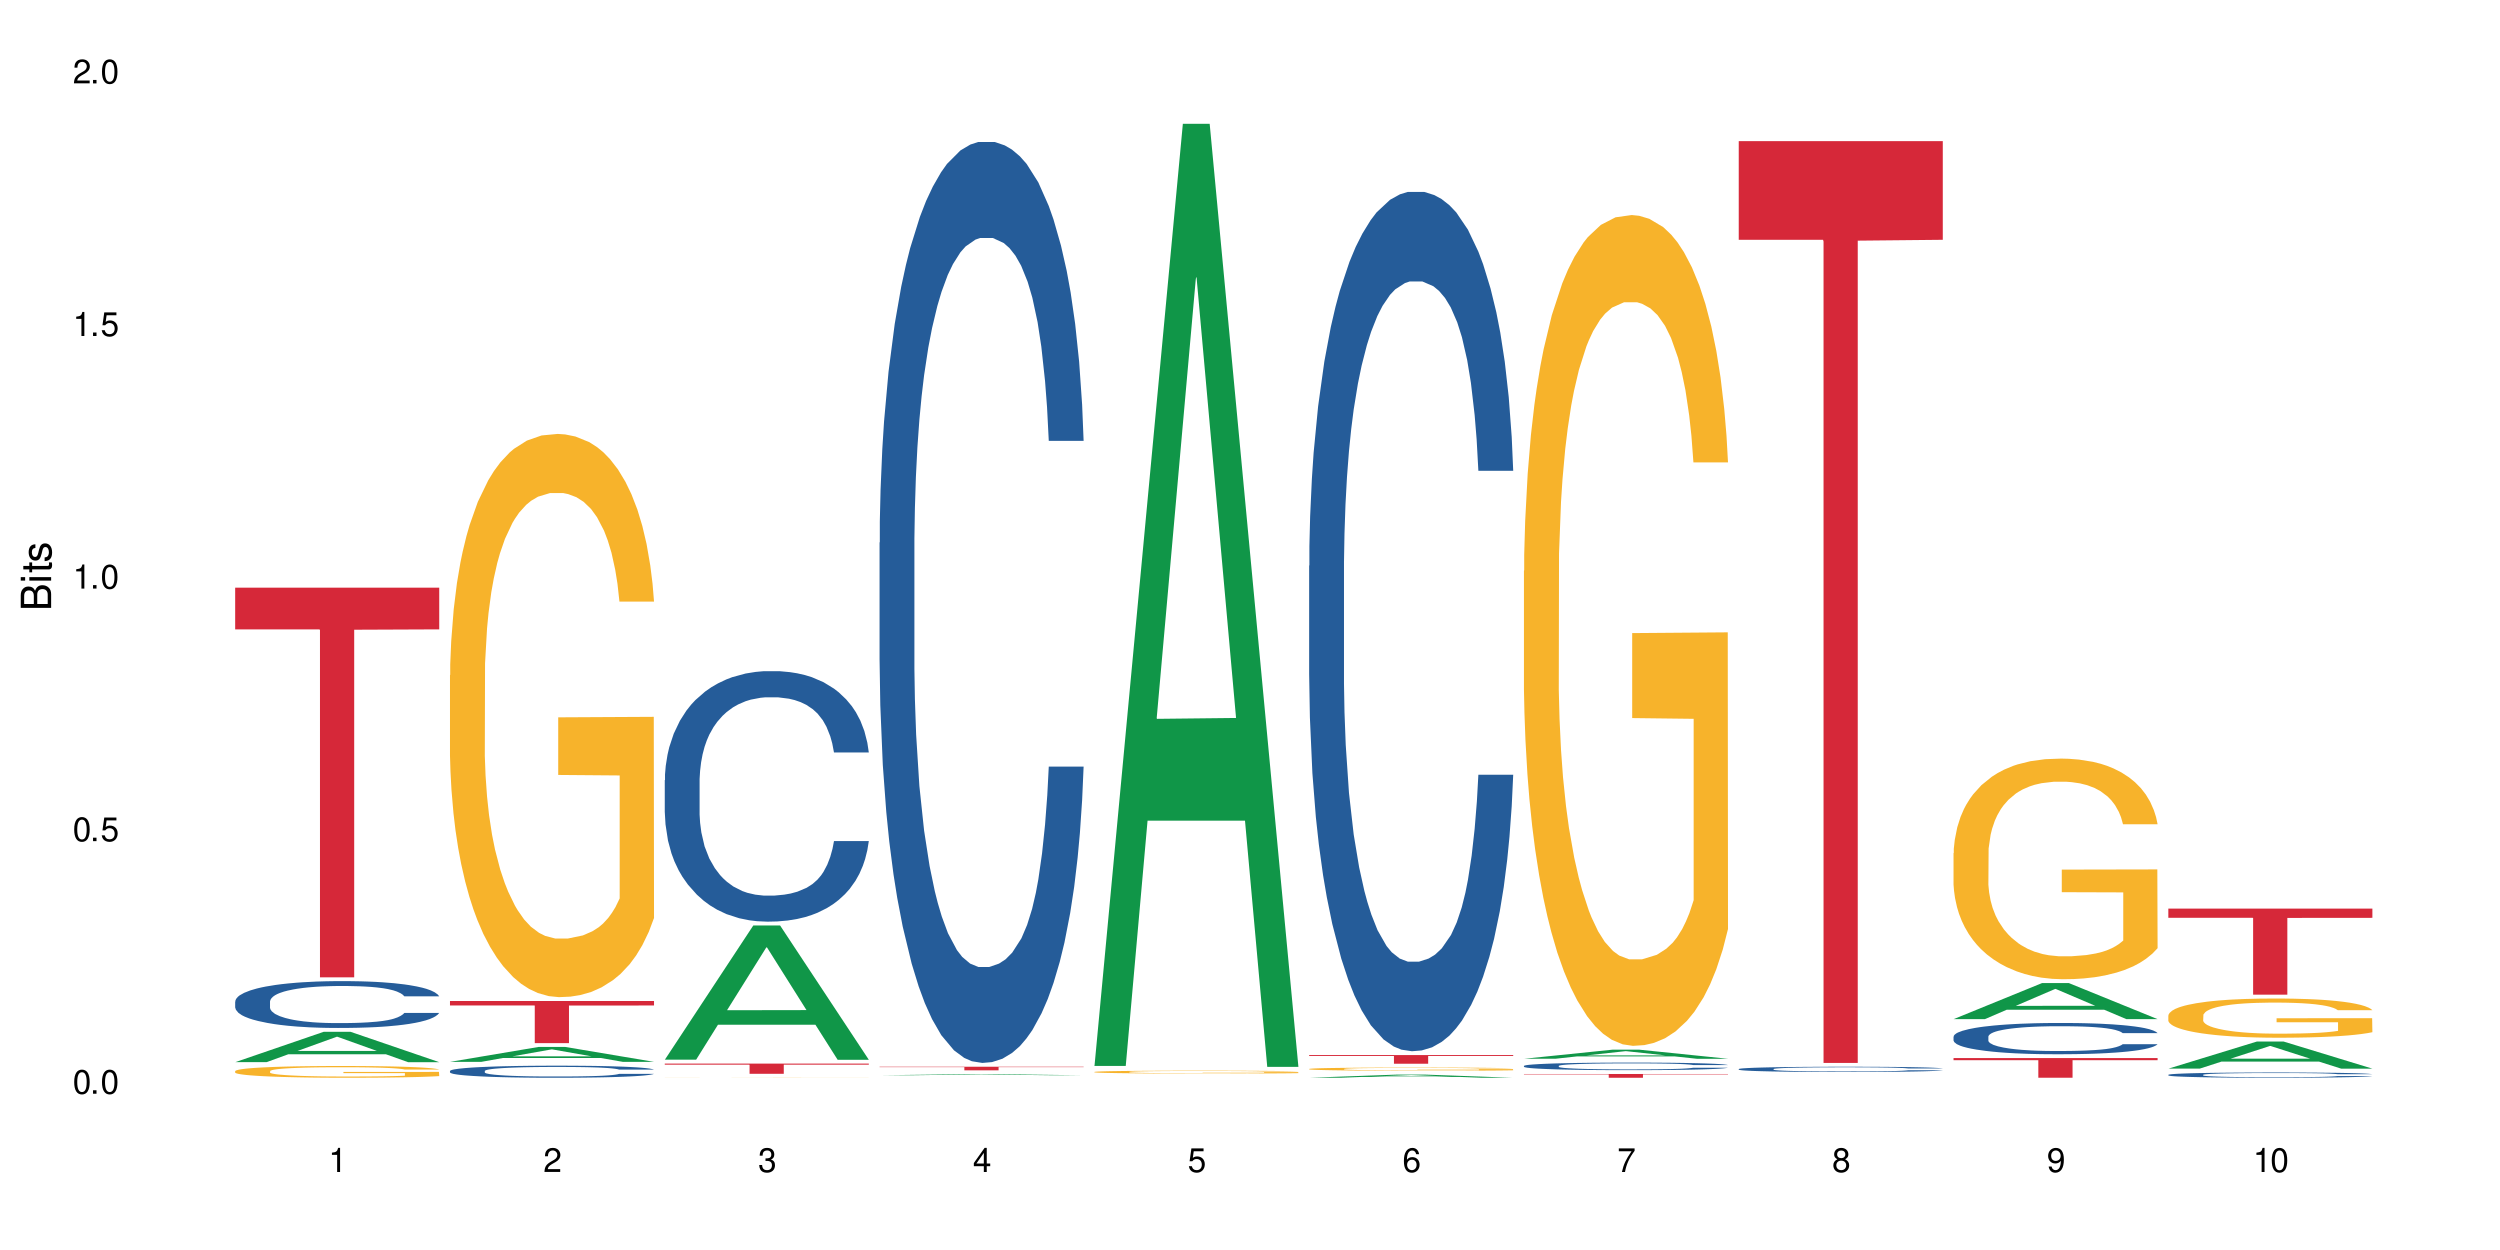 <?xml version="1.0" encoding="UTF-8"?>
<svg xmlns="http://www.w3.org/2000/svg" xmlns:xlink="http://www.w3.org/1999/xlink" width="720" height="360" viewBox="0 0 720 360">
<defs>
<g>
<g id="glyph-0-0">
</g>
<g id="glyph-0-1">
<path d="M 2.641 -6.938 C 2 -6.938 1.422 -6.656 1.078 -6.172 C 0.641 -5.562 0.406 -4.641 0.406 -3.359 C 0.406 -1.016 1.188 0.219 2.641 0.219 C 4.078 0.219 4.859 -1.016 4.859 -3.297 C 4.859 -4.641 4.656 -5.547 4.203 -6.172 C 3.844 -6.656 3.281 -6.938 2.641 -6.938 Z M 2.641 -6.188 C 3.547 -6.188 4 -5.25 4 -3.375 C 4 -1.406 3.562 -0.484 2.625 -0.484 C 1.734 -0.484 1.281 -1.438 1.281 -3.344 C 1.281 -5.25 1.734 -6.188 2.641 -6.188 Z M 2.641 -6.188 "/>
</g>
<g id="glyph-0-2">
<path d="M 1.828 -1 L 0.828 -1 L 0.828 0 L 1.828 0 Z M 1.828 -1 "/>
</g>
<g id="glyph-0-3">
<path d="M 4.562 -6.797 L 1.062 -6.797 L 0.547 -3.094 L 1.328 -3.094 C 1.719 -3.562 2.047 -3.734 2.578 -3.734 C 3.484 -3.734 4.062 -3.109 4.062 -2.094 C 4.062 -1.125 3.484 -0.531 2.578 -0.531 C 1.828 -0.531 1.375 -0.906 1.188 -1.672 L 0.328 -1.672 C 0.453 -1.109 0.547 -0.844 0.75 -0.594 C 1.125 -0.078 1.828 0.219 2.594 0.219 C 3.969 0.219 4.922 -0.781 4.922 -2.219 C 4.922 -3.562 4.031 -4.484 2.719 -4.484 C 2.25 -4.484 1.859 -4.359 1.469 -4.062 L 1.734 -5.969 L 4.562 -5.969 Z M 4.562 -6.797 "/>
</g>
<g id="glyph-0-4">
<path d="M 2.484 -4.938 L 2.484 0 L 3.328 0 L 3.328 -6.938 L 2.766 -6.938 C 2.469 -5.875 2.281 -5.734 0.984 -5.562 L 0.984 -4.938 Z M 2.484 -4.938 "/>
</g>
<g id="glyph-0-5">
<path d="M 4.859 -0.828 L 1.281 -0.828 C 1.359 -1.406 1.672 -1.781 2.5 -2.281 L 3.469 -2.828 C 4.406 -3.344 4.906 -4.062 4.906 -4.906 C 4.906 -5.484 4.672 -6.031 4.266 -6.406 C 3.859 -6.766 3.375 -6.938 2.719 -6.938 C 1.859 -6.938 1.219 -6.625 0.844 -6.031 C 0.609 -5.672 0.5 -5.234 0.484 -4.531 L 1.328 -4.531 C 1.359 -5.016 1.406 -5.281 1.531 -5.516 C 1.75 -5.938 2.188 -6.203 2.703 -6.203 C 3.469 -6.203 4.031 -5.641 4.031 -4.891 C 4.031 -4.344 3.719 -3.859 3.125 -3.516 L 2.234 -3 C 0.812 -2.172 0.406 -1.531 0.328 -0.016 L 4.859 -0.016 Z M 4.859 -0.828 "/>
</g>
<g id="glyph-0-6">
<path d="M 2.125 -3.188 L 2.578 -3.188 C 3.5 -3.188 3.984 -2.766 3.984 -1.922 C 3.984 -1.062 3.469 -0.531 2.594 -0.531 C 1.656 -0.531 1.203 -1 1.156 -2.016 L 0.312 -2.016 C 0.344 -1.453 0.438 -1.094 0.609 -0.781 C 0.953 -0.109 1.625 0.219 2.547 0.219 C 3.953 0.219 4.859 -0.625 4.859 -1.938 C 4.859 -2.828 4.516 -3.297 3.703 -3.594 C 4.344 -3.844 4.656 -4.328 4.656 -5.031 C 4.656 -6.219 3.875 -6.938 2.578 -6.938 C 1.203 -6.938 0.484 -6.172 0.453 -4.703 L 1.297 -4.703 C 1.312 -5.125 1.344 -5.359 1.453 -5.578 C 1.641 -5.969 2.062 -6.203 2.594 -6.203 C 3.344 -6.203 3.797 -5.75 3.797 -5 C 3.797 -4.516 3.609 -4.219 3.25 -4.047 C 3.016 -3.953 2.703 -3.922 2.125 -3.906 Z M 2.125 -3.188 "/>
</g>
<g id="glyph-0-7">
<path d="M 3.141 -1.672 L 3.141 0 L 3.984 0 L 3.984 -1.672 L 4.984 -1.672 L 4.984 -2.438 L 3.984 -2.438 L 3.984 -6.938 L 3.359 -6.938 L 0.266 -2.578 L 0.266 -1.672 Z M 3.141 -2.438 L 1 -2.438 L 3.141 -5.5 Z M 3.141 -2.438 "/>
</g>
<g id="glyph-0-8">
<path d="M 4.781 -5.125 C 4.609 -6.266 3.891 -6.938 2.844 -6.938 C 2.094 -6.938 1.422 -6.578 1.031 -5.953 C 0.594 -5.266 0.406 -4.422 0.406 -3.172 C 0.406 -2 0.578 -1.25 0.984 -0.641 C 1.359 -0.078 1.953 0.219 2.703 0.219 C 3.984 0.219 4.922 -0.75 4.922 -2.094 C 4.922 -3.375 4.062 -4.281 2.844 -4.281 C 2.172 -4.281 1.641 -4.031 1.281 -3.516 C 1.281 -5.234 1.828 -6.188 2.797 -6.188 C 3.391 -6.188 3.797 -5.797 3.938 -5.125 Z M 2.734 -3.531 C 3.547 -3.531 4.062 -2.953 4.062 -2.031 C 4.062 -1.156 3.484 -0.531 2.703 -0.531 C 1.922 -0.531 1.328 -1.188 1.328 -2.078 C 1.328 -2.938 1.906 -3.531 2.734 -3.531 Z M 2.734 -3.531 "/>
</g>
<g id="glyph-0-9">
<path d="M 4.984 -6.797 L 0.438 -6.797 L 0.438 -5.969 L 4.109 -5.969 C 2.5 -3.656 1.828 -2.234 1.328 0 L 2.219 0 C 2.594 -2.172 3.453 -4.047 4.984 -6.094 Z M 4.984 -6.797 "/>
</g>
<g id="glyph-0-10">
<path d="M 3.75 -3.656 C 4.469 -4.094 4.688 -4.438 4.688 -5.078 C 4.688 -6.172 3.844 -6.938 2.641 -6.938 C 1.438 -6.938 0.594 -6.172 0.594 -5.094 C 0.594 -4.438 0.812 -4.094 1.516 -3.656 C 0.734 -3.266 0.359 -2.703 0.359 -1.922 C 0.359 -0.656 1.281 0.219 2.641 0.219 C 3.984 0.219 4.922 -0.656 4.922 -1.922 C 4.922 -2.703 4.531 -3.266 3.75 -3.656 Z M 2.641 -6.188 C 3.359 -6.188 3.812 -5.75 3.812 -5.062 C 3.812 -4.406 3.344 -3.984 2.641 -3.984 C 1.922 -3.984 1.453 -4.406 1.453 -5.078 C 1.453 -5.75 1.922 -6.188 2.641 -6.188 Z M 2.641 -3.266 C 3.484 -3.266 4.062 -2.719 4.062 -1.906 C 4.062 -1.078 3.484 -0.531 2.625 -0.531 C 1.797 -0.531 1.219 -1.094 1.219 -1.906 C 1.219 -2.719 1.781 -3.266 2.641 -3.266 Z M 2.641 -3.266 "/>
</g>
<g id="glyph-0-11">
<path d="M 0.516 -1.578 C 0.672 -0.453 1.406 0.219 2.438 0.219 C 3.188 0.219 3.859 -0.141 4.266 -0.766 C 4.688 -1.453 4.891 -2.297 4.891 -3.547 C 4.891 -4.719 4.703 -5.453 4.312 -6.078 C 3.938 -6.641 3.344 -6.938 2.594 -6.938 C 1.297 -6.938 0.359 -5.969 0.359 -4.625 C 0.359 -3.344 1.234 -2.453 2.453 -2.453 C 3.094 -2.453 3.578 -2.672 4.016 -3.203 C 4 -1.484 3.469 -0.531 2.5 -0.531 C 1.906 -0.531 1.484 -0.906 1.359 -1.578 Z M 2.578 -6.203 C 3.375 -6.203 3.969 -5.531 3.969 -4.641 C 3.969 -3.797 3.391 -3.188 2.547 -3.188 C 1.734 -3.188 1.234 -3.766 1.234 -4.688 C 1.234 -5.562 1.797 -6.203 2.578 -6.203 Z M 2.578 -6.203 "/>
</g>
<g id="glyph-1-0">
</g>
<g id="glyph-1-1">
<path d="M 0 -0.953 L 0 -4.891 C 0 -5.719 -0.234 -6.344 -0.734 -6.797 C -1.188 -7.234 -1.812 -7.469 -2.5 -7.469 C -3.547 -7.469 -4.188 -7 -4.625 -5.875 C -4.984 -6.688 -5.625 -7.094 -6.531 -7.094 C -7.172 -7.094 -7.734 -6.859 -8.141 -6.391 C -8.562 -5.922 -8.75 -5.344 -8.75 -4.5 L -8.75 -0.953 Z M -4.984 -2.062 L -7.766 -2.062 L -7.766 -4.219 C -7.766 -4.844 -7.688 -5.203 -7.453 -5.5 C -7.219 -5.812 -6.859 -5.969 -6.375 -5.969 C -5.891 -5.969 -5.531 -5.812 -5.297 -5.5 C -5.062 -5.203 -4.984 -4.844 -4.984 -4.219 Z M -0.984 -2.062 L -4 -2.062 L -4 -4.781 C -4 -5.766 -3.438 -6.359 -2.484 -6.359 C -1.547 -6.359 -0.984 -5.766 -0.984 -4.781 Z M -0.984 -2.062 "/>
</g>
<g id="glyph-1-2">
<path d="M -6.281 -1.797 L -6.281 -0.797 L 0 -0.797 L 0 -1.797 Z M -8.75 -1.797 L -8.75 -0.797 L -7.484 -0.797 L -7.484 -1.797 Z M -8.75 -1.797 "/>
</g>
<g id="glyph-1-3">
<path d="M -6.281 -3.047 L -6.281 -2.016 L -8.016 -2.016 L -8.016 -1.016 L -6.281 -1.016 L -6.281 -0.172 L -5.469 -0.172 L -5.469 -1.016 L -0.719 -1.016 C -0.078 -1.016 0.281 -1.453 0.281 -2.234 C 0.281 -2.5 0.25 -2.719 0.188 -3.047 L -0.641 -3.047 C -0.609 -2.906 -0.594 -2.766 -0.594 -2.562 C -0.594 -2.141 -0.719 -2.016 -1.156 -2.016 L -5.469 -2.016 L -5.469 -3.047 Z M -6.281 -3.047 "/>
</g>
<g id="glyph-1-4">
<path d="M -4.531 -5.25 C -5.766 -5.25 -6.469 -4.422 -6.469 -2.969 C -6.469 -1.516 -5.719 -0.562 -4.547 -0.562 C -3.562 -0.562 -3.094 -1.062 -2.734 -2.562 L -2.516 -3.484 C -2.344 -4.188 -2.094 -4.469 -1.641 -4.469 C -1.047 -4.469 -0.641 -3.875 -0.641 -3 C -0.641 -2.453 -0.797 -2 -1.062 -1.75 C -1.25 -1.594 -1.422 -1.531 -1.875 -1.469 L -1.875 -0.406 C -0.422 -0.453 0.281 -1.266 0.281 -2.922 C 0.281 -4.5 -0.5 -5.516 -1.719 -5.516 C -2.656 -5.516 -3.172 -4.984 -3.469 -3.734 L -3.703 -2.766 C -3.891 -1.953 -4.156 -1.609 -4.594 -1.609 C -5.188 -1.609 -5.547 -2.125 -5.547 -2.938 C -5.547 -3.75 -5.203 -4.172 -4.531 -4.203 Z M -4.531 -5.25 "/>
</g>
</g>
</defs>
<rect x="-72" y="-36" width="864" height="432" fill="rgb(100%, 100%, 100%)" fill-opacity="1"/>
<path fill-rule="nonzero" fill="rgb(6.275%, 58.824%, 28.235%)" fill-opacity="1" d="M 67.73 305.898 L 67.793 305.887 L 93.223 297.16 L 100.945 297.16 L 126.5 305.906 L 117.52 305.906 L 111.117 303.621 L 83.051 303.621 L 76.773 305.898 L 67.73 305.898 L 85.75 302.676 L 108.543 302.668 L 97.176 298.59 L 97.051 298.578 L 96.926 298.605 L 85.688 302.668 L 85.75 302.676 Z M 67.73 305.898 "/>
<path fill-rule="nonzero" fill="rgb(14.51%, 36.078%, 60%)" fill-opacity="1" d="M 67.73 288.438 L 67.801 288.426 L 67.801 288.133 L 68.02 287.664 L 68.52 287.07 L 69.02 286.664 L 70.312 285.938 L 72.102 285.234 L 73.965 284.691 L 75.328 284.371 L 76.547 284.125 L 79.34 283.668 L 81.133 283.434 L 83.066 283.227 L 85.434 283.016 L 87.152 282.895 L 91.023 282.695 L 93.891 282.609 L 96.113 282.574 L 100.914 282.574 L 103.781 282.621 L 105.859 282.684 L 108.152 282.781 L 110.086 282.895 L 113.457 283.164 L 116.465 283.508 L 117.828 283.707 L 119.977 284.09 L 121.625 284.457 L 122.773 284.777 L 124.062 285.234 L 125.207 285.789 L 126.07 286.418 L 126.5 286.949 L 116.465 286.949 L 115.965 286.453 L 115.391 286.074 L 114.316 285.566 L 113.238 285.211 L 111.734 284.852 L 110.375 284.617 L 108.512 284.383 L 106.863 284.234 L 105.141 284.125 L 103.492 284.051 L 100.34 283.977 L 96.684 283.977 L 95.324 284.004 L 92.527 284.102 L 91.023 284.188 L 88.871 284.359 L 87.367 284.52 L 85.578 284.766 L 84.359 284.977 L 82.852 285.297 L 81.777 285.578 L 80.559 285.988 L 79.844 286.293 L 79.199 286.641 L 78.625 287.047 L 78.195 287.477 L 77.906 287.934 L 77.766 288.379 L 77.766 290.289 L 77.906 290.73 L 78.266 291.25 L 79.199 292 L 80.559 292.652 L 82.137 293.172 L 83.641 293.543 L 84.5 293.715 L 85.648 293.91 L 87.441 294.156 L 90.02 294.402 L 91.523 294.504 L 93.816 294.602 L 96.184 294.652 L 99.336 294.652 L 102.133 294.602 L 103.996 294.539 L 105.93 294.441 L 108.582 294.23 L 110.23 294.035 L 111.664 293.801 L 112.738 293.566 L 113.457 293.367 L 114.531 292.988 L 115.391 292.566 L 116.035 292.137 L 116.465 291.719 L 126.5 291.719 L 126.07 292.211 L 125.422 292.691 L 124.777 293.047 L 123.777 293.48 L 122.629 293.863 L 120.98 294.293 L 119.617 294.578 L 117.828 294.887 L 116.18 295.117 L 114.387 295.328 L 111.734 295.574 L 110.016 295.699 L 108.152 295.809 L 105.93 295.906 L 103.137 295.992 L 100.125 296.043 L 97.328 296.055 L 94.32 296.031 L 92.098 295.98 L 89.16 295.871 L 85.504 295.648 L 82.852 295.414 L 80.773 295.18 L 78.984 294.934 L 76.977 294.602 L 74.395 294.059 L 72.82 293.641 L 71.746 293.297 L 70.527 292.812 L 69.664 292.383 L 68.664 291.691 L 67.945 290.816 L 67.73 290.141 Z M 67.73 288.438 "/>
<path fill-rule="nonzero" fill="rgb(96.863%, 70.196%, 16.863%)" fill-opacity="1" d="M 67.73 308.457 L 67.801 308.453 L 67.801 308.395 L 68.09 308.254 L 68.805 308.062 L 69.738 307.906 L 70.742 307.781 L 71.387 307.715 L 72.461 307.625 L 73.395 307.555 L 75.758 307.418 L 78.77 307.285 L 80.418 307.23 L 82.281 307.18 L 84.93 307.121 L 86.148 307.098 L 89.875 307.047 L 94.105 307.016 L 98.762 307.008 L 100.914 307.012 L 103.852 307.023 L 107.863 307.059 L 110.16 307.09 L 111.949 307.121 L 113.812 307.16 L 116.105 307.223 L 118.258 307.297 L 119.977 307.371 L 121.695 307.461 L 123.129 307.562 L 124.348 307.668 L 125.422 307.801 L 126.07 307.906 L 126.5 308.016 L 116.535 308.016 L 115.965 307.906 L 115.32 307.824 L 114.242 307.723 L 113.168 307.648 L 112.094 307.59 L 110.086 307.508 L 108.367 307.461 L 106.215 307.418 L 104.137 307.387 L 101.773 307.371 L 100.34 307.363 L 96.543 307.363 L 93.102 307.387 L 91.094 307.41 L 89.66 307.434 L 87.656 307.48 L 86.438 307.52 L 85.719 307.543 L 83.57 307.641 L 82.137 307.727 L 81.348 307.785 L 80.344 307.875 L 79.629 307.961 L 78.84 308.082 L 78.41 308.176 L 77.836 308.387 L 77.766 308.941 L 77.98 309.062 L 78.41 309.188 L 78.984 309.297 L 79.844 309.418 L 80.703 309.504 L 82.207 309.625 L 83.496 309.707 L 84.5 309.758 L 86.438 309.844 L 87.227 309.871 L 89.09 309.926 L 91.023 309.969 L 93.387 310.008 L 95.18 310.023 L 98.047 310.039 L 101.703 310.039 L 106 310.023 L 108.727 309.996 L 110.59 309.973 L 111.809 309.949 L 113.312 309.918 L 114.387 309.887 L 115.391 309.852 L 116.609 309.801 L 116.609 309.062 L 98.906 309.059 L 98.906 308.711 L 126.426 308.707 L 126.5 309.918 L 124.992 310 L 123.129 310.082 L 121.34 310.145 L 119.477 310.195 L 116.824 310.254 L 114.672 310.289 L 111.375 310.336 L 108.367 310.363 L 105.215 310.379 L 102.418 310.391 L 99.121 310.395 L 96.184 310.387 L 93.031 310.367 L 90.52 310.344 L 88.227 310.312 L 85.934 310.273 L 83.066 310.207 L 81.203 310.156 L 79.27 310.09 L 77.336 310.012 L 75.613 309.93 L 74.469 309.863 L 73.32 309.789 L 72.102 309.699 L 70.957 309.594 L 70.098 309.496 L 69.309 309.387 L 68.734 309.285 L 68.16 309.148 L 67.875 309.035 L 67.73 308.941 Z M 67.73 308.457 "/>
<path fill-rule="nonzero" fill="rgb(83.922%, 15.686%, 22.353%)" fill-opacity="1" d="M 67.73 169.246 L 126.5 169.246 L 126.5 181.258 L 102.008 181.363 L 102.008 281.469 L 92.152 281.469 L 92.152 181.469 L 92.008 181.258 L 67.73 181.258 Z M 67.73 169.246 "/>
<path fill-rule="nonzero" fill="rgb(6.275%, 58.824%, 28.235%)" fill-opacity="1" d="M 129.594 305.812 L 129.656 305.809 L 155.082 301.523 L 162.805 301.523 L 188.359 305.816 L 179.383 305.816 L 172.977 304.695 L 144.91 304.695 L 138.633 305.812 L 129.594 305.812 L 147.613 304.23 L 170.402 304.227 L 159.039 302.227 L 158.914 302.223 L 158.789 302.234 L 147.547 304.227 L 147.613 304.23 Z M 129.594 305.812 "/>
<path fill-rule="nonzero" fill="rgb(14.51%, 36.078%, 60%)" fill-opacity="1" d="M 129.594 308.43 L 129.664 308.426 L 129.664 308.352 L 129.879 308.23 L 130.379 308.078 L 130.883 307.973 L 132.172 307.785 L 133.965 307.605 L 135.828 307.465 L 137.188 307.383 L 138.406 307.32 L 141.203 307.203 L 142.992 307.141 L 144.93 307.086 L 147.293 307.035 L 149.016 307 L 152.883 306.949 L 155.75 306.93 L 157.973 306.918 L 162.773 306.918 L 165.641 306.934 L 167.719 306.949 L 170.012 306.973 L 171.949 307 L 175.316 307.07 L 178.324 307.16 L 179.688 307.211 L 181.836 307.309 L 183.484 307.406 L 184.633 307.488 L 185.922 307.605 L 187.07 307.746 L 187.93 307.91 L 188.359 308.047 L 178.324 308.047 L 177.824 307.918 L 177.25 307.82 L 176.176 307.691 L 175.102 307.598 L 173.598 307.508 L 172.234 307.445 L 170.371 307.387 L 168.723 307.348 L 167.004 307.32 L 165.355 307.301 L 162.199 307.281 L 158.547 307.281 L 157.184 307.289 L 154.391 307.312 L 152.883 307.336 L 150.734 307.379 L 149.23 307.422 L 147.438 307.484 L 146.219 307.539 L 144.715 307.621 L 143.641 307.695 L 142.422 307.797 L 141.703 307.879 L 141.059 307.969 L 140.484 308.07 L 140.055 308.184 L 139.77 308.301 L 139.625 308.414 L 139.625 308.906 L 139.77 309.02 L 140.129 309.156 L 141.059 309.348 L 142.422 309.516 L 143.996 309.648 L 145.504 309.746 L 146.363 309.789 L 147.508 309.84 L 149.301 309.902 L 151.879 309.969 L 153.387 309.992 L 155.68 310.02 L 158.043 310.031 L 161.199 310.031 L 163.992 310.02 L 165.855 310.004 L 167.789 309.977 L 170.441 309.922 L 172.09 309.871 L 173.523 309.812 L 174.598 309.75 L 175.316 309.699 L 176.391 309.602 L 177.25 309.496 L 177.895 309.383 L 178.324 309.273 L 188.359 309.273 L 187.93 309.402 L 187.285 309.527 L 186.641 309.617 L 185.637 309.73 L 184.488 309.828 L 182.84 309.938 L 181.48 310.012 L 179.688 310.09 L 178.039 310.152 L 176.246 310.207 L 173.598 310.27 L 171.875 310.301 L 170.012 310.328 L 167.789 310.355 L 164.996 310.379 L 161.984 310.391 L 159.191 310.395 L 156.18 310.387 L 153.957 310.375 L 151.02 310.344 L 147.367 310.289 L 144.715 310.227 L 142.637 310.168 L 140.844 310.105 L 138.836 310.02 L 136.258 309.879 L 134.68 309.77 L 133.605 309.684 L 132.387 309.559 L 131.527 309.445 L 130.523 309.27 L 129.809 309.043 L 129.594 308.867 Z M 129.594 308.43 "/>
<path fill-rule="nonzero" fill="rgb(96.863%, 70.196%, 16.863%)" fill-opacity="1" d="M 129.594 194.445 L 129.664 194.297 L 129.664 191.336 L 129.949 184.668 L 130.668 175.484 L 131.598 167.93 L 132.602 162.004 L 133.246 158.891 L 134.32 154.449 L 135.254 151.188 L 137.617 144.523 L 140.629 138.301 L 142.277 135.633 L 144.141 133.117 L 146.793 130.301 L 148.012 129.266 L 151.738 126.895 L 155.965 125.414 L 160.625 124.969 L 162.773 125.117 L 165.711 125.711 L 169.727 127.34 L 172.02 128.82 L 173.812 130.301 L 175.676 132.227 L 177.969 135.191 L 180.117 138.746 L 181.836 142.301 L 183.559 146.746 L 184.992 151.484 L 186.211 156.672 L 187.285 162.891 L 187.93 168.078 L 188.359 173.262 L 178.398 173.262 L 177.824 168.078 L 177.18 164.078 L 176.105 159.188 L 175.031 155.633 L 173.953 152.82 L 171.949 148.969 L 170.227 146.598 L 168.078 144.523 L 166 143.191 L 163.633 142.301 L 162.199 142.004 L 158.402 142.004 L 154.961 143.043 L 152.957 144.227 L 151.523 145.41 L 149.516 147.633 L 148.297 149.41 L 147.582 150.598 L 145.43 155.188 L 143.996 159.336 L 143.207 162.152 L 142.207 166.594 L 141.488 170.594 L 140.699 176.52 L 140.27 180.965 L 139.695 191.039 L 139.625 217.703 L 139.84 223.332 L 140.27 229.406 L 140.844 234.738 L 141.703 240.367 L 142.562 244.664 L 144.07 250.441 L 145.359 254.293 L 146.363 256.812 L 148.297 260.812 L 149.086 262.145 L 150.949 264.809 L 152.883 266.883 L 155.25 268.66 L 157.039 269.551 L 159.906 270.293 L 163.562 270.293 L 167.863 269.402 L 170.586 268.219 L 172.449 267.031 L 173.668 265.996 L 175.172 264.367 L 176.246 262.883 L 177.25 261.254 L 178.469 258.738 L 178.469 223.332 L 160.766 223.184 L 160.766 206.594 L 188.289 206.445 L 188.359 264.367 L 186.855 268.367 L 184.992 272.219 L 183.199 275.18 L 181.336 277.699 L 178.684 280.512 L 176.535 282.289 L 173.238 284.363 L 170.227 285.699 L 167.074 286.586 L 164.277 287.031 L 160.984 287.18 L 158.043 286.883 L 154.891 285.992 L 152.383 284.809 L 150.09 283.328 L 147.797 281.402 L 144.93 278.289 L 143.066 275.773 L 141.129 272.66 L 139.195 268.957 L 137.477 264.957 L 136.328 261.848 L 135.184 258.293 L 133.965 253.848 L 132.816 248.812 L 131.957 244.219 L 131.168 239.035 L 130.594 234.145 L 130.023 227.48 L 129.734 222.148 L 129.594 217.555 Z M 129.594 194.445 "/>
<path fill-rule="nonzero" fill="rgb(83.922%, 15.686%, 22.353%)" fill-opacity="1" d="M 129.594 288.281 L 188.359 288.281 L 188.359 289.582 L 163.867 289.594 L 163.867 300.422 L 154.012 300.422 L 154.012 289.605 L 153.871 289.582 L 129.594 289.582 Z M 129.594 288.281 "/>
<path fill-rule="nonzero" fill="rgb(6.275%, 58.824%, 28.235%)" fill-opacity="1" d="M 191.453 305.18 L 191.516 305.141 L 216.945 266.543 L 224.668 266.543 L 250.219 305.215 L 241.242 305.215 L 234.84 295.121 L 206.773 295.121 L 200.492 305.18 L 191.453 305.18 L 209.473 290.945 L 232.266 290.906 L 220.898 272.863 L 220.773 272.824 L 220.648 272.934 L 209.41 290.906 L 209.473 290.945 Z M 191.453 305.18 "/>
<path fill-rule="nonzero" fill="rgb(14.51%, 36.078%, 60%)" fill-opacity="1" d="M 191.453 224.695 L 191.523 224.629 L 191.523 223.047 L 191.738 220.543 L 192.242 217.379 L 192.742 215.203 L 194.031 211.312 L 195.824 207.555 L 197.688 204.652 L 199.051 202.938 L 200.27 201.621 L 203.062 199.18 L 204.855 197.93 L 206.789 196.809 L 209.156 195.688 L 210.875 195.027 L 214.746 193.973 L 217.613 193.512 L 219.832 193.312 L 224.637 193.312 L 227.5 193.578 L 229.582 193.906 L 231.875 194.434 L 233.809 195.027 L 237.176 196.477 L 240.188 198.324 L 241.547 199.379 L 243.699 201.422 L 245.348 203.402 L 246.492 205.113 L 247.785 207.555 L 248.93 210.52 L 249.789 213.883 L 250.219 216.719 L 240.188 216.719 L 239.684 214.082 L 239.113 212.039 L 238.035 209.336 L 236.961 207.422 L 235.457 205.512 L 234.094 204.258 L 232.23 203.004 L 230.582 202.215 L 228.863 201.621 L 227.215 201.227 L 224.062 200.828 L 220.406 200.828 L 219.043 200.961 L 216.25 201.488 L 214.746 201.949 L 212.594 202.875 L 211.09 203.73 L 209.297 205.051 L 208.078 206.168 L 206.574 207.883 L 205.5 209.398 L 204.281 211.574 L 203.566 213.223 L 202.918 215.07 L 202.348 217.246 L 201.918 219.555 L 201.629 221.992 L 201.484 224.367 L 201.484 234.586 L 201.629 236.957 L 201.988 239.727 L 202.918 243.75 L 204.281 247.242 L 205.859 250.012 L 207.363 251.992 L 208.223 252.914 L 209.371 253.969 L 211.16 255.285 L 213.742 256.605 L 215.246 257.133 L 217.539 257.66 L 219.906 257.926 L 223.059 257.926 L 225.852 257.66 L 227.715 257.332 L 229.652 256.805 L 232.305 255.684 L 233.953 254.629 L 235.387 253.375 L 236.461 252.121 L 237.176 251.066 L 238.254 249.023 L 239.113 246.781 L 239.758 244.473 L 240.188 242.234 L 250.219 242.234 L 249.789 244.871 L 249.145 247.441 L 248.5 249.352 L 247.496 251.66 L 246.352 253.703 L 244.703 256.012 L 243.34 257.527 L 241.547 259.176 L 239.898 260.43 L 238.109 261.551 L 235.457 262.867 L 233.738 263.527 L 231.875 264.121 L 229.652 264.648 L 226.855 265.109 L 223.848 265.375 L 221.051 265.441 L 218.043 265.309 L 215.82 265.043 L 212.883 264.449 L 209.227 263.266 L 206.574 262.012 L 204.496 260.758 L 202.703 259.441 L 200.699 257.66 L 198.117 254.758 L 196.543 252.52 L 195.465 250.672 L 194.246 248.102 L 193.387 245.793 L 192.383 242.102 L 191.668 237.422 L 191.453 233.793 Z M 191.453 224.695 "/>
<path fill-rule="nonzero" fill="rgb(96.863%, 70.196%, 16.863%)" fill-opacity="1" d="M 191.453 310.371 L 191.812 310.371 L 192.527 310.367 L 193.461 310.367 L 194.461 310.363 L 197.113 310.363 L 199.48 310.359 L 209.871 310.359 L 213.598 310.355 L 227.574 310.355 L 231.586 310.359 L 243.699 310.359 L 245.418 310.363 L 248.07 310.363 L 249.145 310.367 L 250.219 310.367 L 239.039 310.367 L 237.965 310.363 L 232.09 310.363 L 229.938 310.359 L 214.816 310.359 L 213.383 310.363 L 205.07 310.363 L 204.066 310.367 L 202.562 310.367 L 202.133 310.371 L 201.559 310.371 L 201.484 310.379 L 202.133 310.379 L 202.703 310.383 L 204.426 310.383 L 205.93 310.387 L 214.746 310.387 L 217.109 310.391 L 232.445 310.391 L 234.309 310.387 L 240.332 310.387 L 240.332 310.379 L 222.629 310.379 L 222.629 310.375 L 250.148 310.375 L 250.219 310.387 L 248.715 310.391 L 235.098 310.391 L 232.09 310.395 L 216.75 310.395 L 214.242 310.391 L 201.055 310.391 L 199.336 310.387 L 195.824 310.387 L 194.68 310.383 L 192.457 310.383 L 191.883 310.379 L 191.453 310.379 Z M 191.453 310.371 "/>
<path fill-rule="nonzero" fill="rgb(83.922%, 15.686%, 22.353%)" fill-opacity="1" d="M 191.453 306.316 L 250.219 306.316 L 250.219 306.633 L 225.727 306.633 L 225.727 309.254 L 215.875 309.254 L 215.875 306.637 L 215.73 306.633 L 191.453 306.633 Z M 191.453 306.316 "/>
<path fill-rule="nonzero" fill="rgb(6.275%, 58.824%, 28.235%)" fill-opacity="1" d="M 253.312 309.68 L 253.375 309.68 L 278.805 309.363 L 286.527 309.363 L 312.082 309.68 L 303.102 309.68 L 296.699 309.598 L 268.633 309.598 L 262.355 309.68 L 253.312 309.68 L 271.332 309.562 L 294.125 309.562 L 282.762 309.414 L 282.508 309.414 L 271.27 309.562 L 271.332 309.562 Z M 253.312 309.68 "/>
<path fill-rule="nonzero" fill="rgb(14.51%, 36.078%, 60%)" fill-opacity="1" d="M 253.312 156.297 L 253.387 156.055 L 253.387 150.238 L 253.602 141.023 L 254.102 129.387 L 254.605 121.387 L 255.895 107.082 L 257.684 93.266 L 259.547 82.598 L 260.91 76.293 L 262.129 71.445 L 264.922 62.477 L 266.715 57.871 L 268.652 53.746 L 271.016 49.625 L 272.734 47.203 L 276.605 43.324 L 279.473 41.625 L 281.695 40.898 L 286.496 40.898 L 289.363 41.867 L 291.441 43.082 L 293.734 45.02 L 295.668 47.203 L 299.039 52.535 L 302.047 59.324 L 303.41 63.203 L 305.559 70.719 L 307.207 77.992 L 308.355 84.297 L 309.645 93.266 L 310.793 104.176 L 311.652 116.539 L 312.082 126.965 L 302.047 126.965 L 301.547 117.266 L 300.973 109.75 L 299.898 99.812 L 298.824 92.781 L 297.316 85.75 L 295.957 81.145 L 294.094 76.535 L 292.445 73.629 L 290.723 71.445 L 289.074 69.992 L 285.922 68.535 L 282.266 68.535 L 280.906 69.02 L 278.109 70.961 L 276.605 72.656 L 274.457 76.051 L 272.949 79.203 L 271.16 84.051 L 269.941 88.176 L 268.434 94.477 L 267.359 100.055 L 266.141 108.055 L 265.426 114.113 L 264.781 120.902 L 264.207 128.902 L 263.777 137.387 L 263.492 146.359 L 263.348 155.086 L 263.348 192.664 L 263.492 201.391 L 263.848 211.574 L 264.781 226.363 L 266.141 239.211 L 267.719 249.395 L 269.223 256.668 L 270.082 260.062 L 271.23 263.941 L 273.023 268.789 L 275.602 273.637 L 277.105 275.578 L 279.402 277.516 L 281.766 278.488 L 284.918 278.488 L 287.715 277.516 L 289.578 276.305 L 291.512 274.363 L 294.164 270.242 L 295.812 266.363 L 297.246 261.758 L 298.32 257.152 L 299.039 253.273 L 300.113 245.758 L 300.973 237.516 L 301.617 229.031 L 302.047 220.785 L 312.082 220.785 L 311.652 230.484 L 311.008 239.938 L 310.363 246.969 L 309.359 255.453 L 308.211 262.969 L 306.562 271.457 L 305.203 277.031 L 303.41 283.094 L 301.762 287.699 L 299.969 291.82 L 297.316 296.668 L 295.598 299.094 L 293.734 301.277 L 291.512 303.215 L 288.719 304.91 L 285.707 305.883 L 282.914 306.125 L 279.902 305.641 L 277.68 304.668 L 274.742 302.488 L 271.086 298.125 L 268.434 293.516 L 266.355 288.91 L 264.566 284.062 L 262.559 277.516 L 259.98 266.848 L 258.402 258.605 L 257.328 251.82 L 256.109 242.363 L 255.25 233.879 L 254.246 220.301 L 253.527 203.09 L 253.312 189.754 Z M 253.312 156.297 "/>
<path fill-rule="nonzero" fill="rgb(83.922%, 15.686%, 22.353%)" fill-opacity="1" d="M 253.312 307.227 L 312.082 307.227 L 312.082 307.336 L 287.59 307.34 L 287.59 308.258 L 277.734 308.258 L 277.734 307.34 L 277.594 307.336 L 253.312 307.336 Z M 253.312 307.227 "/>
<path fill-rule="nonzero" fill="rgb(6.275%, 58.824%, 28.235%)" fill-opacity="1" d="M 315.176 306.996 L 315.238 306.738 L 340.664 35.656 L 348.387 35.656 L 373.941 307.25 L 364.965 307.25 L 358.559 236.355 L 330.496 236.355 L 324.215 306.996 L 315.176 306.996 L 333.195 207.027 L 355.984 206.773 L 344.621 80.031 L 344.496 79.777 L 344.371 80.539 L 333.133 206.773 L 333.195 207.027 Z M 315.176 306.996 "/>
<path fill-rule="nonzero" fill="rgb(96.863%, 70.196%, 16.863%)" fill-opacity="1" d="M 315.176 308.711 L 315.246 308.707 L 315.246 308.695 L 315.531 308.66 L 316.25 308.613 L 317.18 308.574 L 318.184 308.543 L 318.828 308.527 L 319.906 308.504 L 320.836 308.488 L 323.203 308.453 L 326.211 308.422 L 327.859 308.406 L 329.723 308.395 L 332.375 308.383 L 333.594 308.375 L 337.32 308.363 L 341.547 308.355 L 351.297 308.355 L 355.309 308.367 L 357.602 308.375 L 359.395 308.383 L 361.258 308.391 L 363.551 308.406 L 365.699 308.426 L 367.422 308.441 L 369.141 308.465 L 370.574 308.488 L 371.793 308.516 L 372.867 308.547 L 373.512 308.574 L 373.941 308.602 L 363.98 308.602 L 363.406 308.574 L 362.762 308.555 L 361.688 308.527 L 360.613 308.512 L 359.535 308.496 L 357.531 308.477 L 355.809 308.465 L 353.66 308.453 L 351.582 308.445 L 349.215 308.441 L 343.984 308.441 L 340.547 308.445 L 338.539 308.453 L 337.105 308.457 L 335.098 308.469 L 333.879 308.48 L 333.164 308.484 L 331.012 308.508 L 329.578 308.531 L 328.793 308.543 L 327.789 308.566 L 327.07 308.586 L 326.281 308.617 L 325.852 308.641 L 325.281 308.691 L 325.207 308.828 L 325.422 308.855 L 325.852 308.887 L 326.426 308.914 L 327.285 308.945 L 328.145 308.965 L 329.652 308.996 L 330.941 309.016 L 331.945 309.027 L 333.879 309.051 L 334.668 309.055 L 336.531 309.07 L 338.465 309.082 L 340.832 309.09 L 342.625 309.094 L 345.488 309.098 L 349.145 309.098 L 353.445 309.094 L 356.168 309.086 L 358.031 309.082 L 359.25 309.074 L 360.754 309.066 L 361.832 309.059 L 362.832 309.051 L 364.051 309.039 L 364.051 308.855 L 346.352 308.855 L 346.352 308.773 L 373.871 308.77 L 373.941 309.066 L 372.438 309.086 L 370.574 309.109 L 368.781 309.121 L 366.918 309.137 L 364.266 309.148 L 362.117 309.16 L 358.82 309.168 L 355.809 309.176 L 352.656 309.18 L 349.863 309.184 L 343.625 309.184 L 340.473 309.18 L 337.965 309.172 L 333.379 309.156 L 330.512 309.141 L 328.648 309.125 L 326.715 309.109 L 324.777 309.09 L 323.059 309.07 L 321.91 309.055 L 320.766 309.035 L 319.547 309.012 L 318.398 308.988 L 317.539 308.965 L 316.75 308.938 L 316.18 308.914 L 315.605 308.879 L 315.316 308.852 L 315.176 308.828 Z M 315.176 308.711 "/>
<path fill-rule="nonzero" fill="rgb(6.275%, 58.824%, 28.235%)" fill-opacity="1" d="M 377.035 310.391 L 377.098 310.391 L 402.527 309.477 L 410.25 309.477 L 435.805 310.395 L 426.824 310.395 L 420.422 310.152 L 392.355 310.152 L 386.078 310.391 L 377.035 310.391 L 395.055 310.055 L 417.848 310.055 L 406.48 309.625 L 406.355 309.625 L 406.23 309.629 L 394.992 310.055 L 395.055 310.055 Z M 377.035 310.391 "/>
<path fill-rule="nonzero" fill="rgb(14.51%, 36.078%, 60%)" fill-opacity="1" d="M 377.035 162.957 L 377.105 162.73 L 377.105 157.301 L 377.32 148.707 L 377.824 137.848 L 378.324 130.383 L 379.617 117.035 L 381.406 104.141 L 383.27 94.188 L 384.633 88.309 L 385.852 83.781 L 388.645 75.414 L 390.438 71.113 L 392.371 67.27 L 394.738 63.422 L 396.457 61.16 L 400.328 57.543 L 403.195 55.957 L 405.414 55.281 L 410.219 55.281 L 413.086 56.184 L 415.164 57.316 L 417.457 59.125 L 419.391 61.16 L 422.758 66.137 L 425.77 72.473 L 427.133 76.09 L 429.281 83.105 L 430.93 89.891 L 432.078 95.773 L 433.367 104.141 L 434.512 114.32 L 435.375 125.859 L 435.805 135.586 L 425.77 135.586 L 425.27 126.535 L 424.695 119.523 L 423.621 110.25 L 422.543 103.688 L 421.039 97.129 L 419.68 92.832 L 417.816 88.531 L 416.168 85.82 L 414.445 83.781 L 412.797 82.426 L 409.645 81.066 L 405.988 81.066 L 404.629 81.52 L 401.832 83.332 L 400.328 84.914 L 398.176 88.082 L 396.672 91.02 L 394.879 95.547 L 393.664 99.391 L 392.156 105.273 L 391.082 110.477 L 389.863 117.941 L 389.148 123.598 L 388.504 129.93 L 387.93 137.395 L 387.5 145.312 L 387.211 153.684 L 387.07 161.828 L 387.07 196.891 L 387.211 205.035 L 387.57 214.535 L 388.504 228.332 L 389.863 240.324 L 391.441 249.824 L 392.945 256.609 L 393.805 259.777 L 394.953 263.398 L 396.742 267.922 L 399.324 272.445 L 400.828 274.254 L 403.121 276.066 L 405.488 276.969 L 408.641 276.969 L 411.438 276.066 L 413.301 274.934 L 415.234 273.125 L 417.887 269.277 L 419.535 265.66 L 420.969 261.359 L 422.043 257.062 L 422.758 253.445 L 423.836 246.43 L 424.695 238.738 L 425.34 230.82 L 425.77 223.129 L 435.805 223.129 L 435.375 232.18 L 434.727 241 L 434.082 247.562 L 433.078 255.48 L 431.934 262.492 L 430.285 270.41 L 428.922 275.613 L 427.133 281.27 L 425.484 285.566 L 423.691 289.41 L 421.039 293.938 L 419.32 296.199 L 417.457 298.234 L 415.234 300.043 L 412.438 301.629 L 409.43 302.531 L 406.633 302.758 L 403.625 302.305 L 401.402 301.402 L 398.465 299.363 L 394.809 295.293 L 392.156 290.996 L 390.078 286.695 L 388.289 282.172 L 386.281 276.066 L 383.699 266.113 L 382.125 258.422 L 381.047 252.086 L 379.832 243.266 L 378.969 235.348 L 377.969 222.68 L 377.25 206.617 L 377.035 194.176 Z M 377.035 162.957 "/>
<path fill-rule="nonzero" fill="rgb(96.863%, 70.196%, 16.863%)" fill-opacity="1" d="M 377.035 307.848 L 377.105 307.848 L 377.105 307.828 L 377.395 307.793 L 378.109 307.738 L 379.043 307.699 L 380.047 307.664 L 380.691 307.645 L 381.766 307.621 L 382.695 307.602 L 385.062 307.566 L 388.07 307.531 L 389.719 307.516 L 391.582 307.5 L 394.234 307.484 L 395.453 307.48 L 399.18 307.465 L 403.41 307.457 L 408.066 307.453 L 410.219 307.457 L 413.156 307.457 L 417.168 307.469 L 419.461 307.477 L 421.254 307.484 L 423.117 307.496 L 425.41 307.512 L 427.562 307.531 L 429.281 307.551 L 431 307.578 L 432.434 307.605 L 433.652 307.633 L 434.727 307.668 L 435.375 307.699 L 435.805 307.727 L 425.84 307.727 L 425.27 307.699 L 424.621 307.676 L 423.547 307.648 L 422.473 307.629 L 421.398 307.613 L 419.391 307.59 L 417.672 307.578 L 415.52 307.566 L 413.441 307.559 L 411.078 307.551 L 405.848 307.551 L 402.406 307.555 L 400.398 307.562 L 398.965 307.57 L 396.961 307.582 L 395.742 307.594 L 395.023 307.598 L 392.875 307.625 L 391.441 307.648 L 390.652 307.664 L 389.648 307.691 L 388.934 307.711 L 388.145 307.746 L 387.715 307.77 L 387.141 307.828 L 387.07 307.98 L 387.285 308.012 L 387.715 308.047 L 388.289 308.074 L 389.148 308.105 L 390.008 308.133 L 391.512 308.164 L 392.801 308.188 L 393.805 308.199 L 395.742 308.223 L 396.527 308.23 L 398.391 308.246 L 400.328 308.258 L 402.691 308.266 L 404.484 308.273 L 407.352 308.277 L 411.008 308.277 L 415.305 308.27 L 418.031 308.266 L 419.895 308.258 L 421.109 308.254 L 422.617 308.242 L 423.691 308.234 L 424.695 308.227 L 425.914 308.211 L 425.914 308.012 L 408.211 308.012 L 408.211 307.918 L 435.73 307.914 L 435.805 308.242 L 434.297 308.266 L 432.434 308.289 L 430.645 308.305 L 428.781 308.316 L 426.129 308.336 L 423.977 308.344 L 420.68 308.355 L 417.672 308.363 L 414.52 308.367 L 411.723 308.371 L 405.488 308.371 L 402.336 308.367 L 399.824 308.359 L 397.531 308.352 L 395.238 308.34 L 392.371 308.32 L 390.508 308.309 L 386.641 308.27 L 384.918 308.246 L 383.773 308.23 L 382.625 308.207 L 381.406 308.184 L 380.262 308.156 L 379.398 308.129 L 378.613 308.102 L 378.039 308.07 L 377.465 308.035 L 377.18 308.004 L 377.035 307.977 Z M 377.035 307.848 "/>
<path fill-rule="nonzero" fill="rgb(83.922%, 15.686%, 22.353%)" fill-opacity="1" d="M 377.035 303.863 L 435.805 303.863 L 435.805 304.129 L 411.312 304.129 L 411.312 306.352 L 401.457 306.352 L 401.457 304.133 L 401.312 304.129 L 377.035 304.129 Z M 377.035 303.863 "/>
<path fill-rule="nonzero" fill="rgb(6.275%, 58.824%, 28.235%)" fill-opacity="1" d="M 438.895 304.922 L 438.957 304.918 L 464.387 302.309 L 472.109 302.309 L 497.664 304.926 L 488.688 304.926 L 482.281 304.242 L 454.215 304.242 L 447.938 304.922 L 438.895 304.922 L 456.914 303.961 L 479.707 303.957 L 468.344 302.738 L 468.219 302.734 L 468.09 302.742 L 456.852 303.957 L 456.914 303.961 Z M 438.895 304.922 "/>
<path fill-rule="nonzero" fill="rgb(14.51%, 36.078%, 60%)" fill-opacity="1" d="M 438.895 306.977 L 438.969 306.973 L 438.969 306.926 L 439.184 306.852 L 439.684 306.754 L 440.188 306.688 L 441.477 306.57 L 443.27 306.457 L 445.133 306.371 L 446.492 306.32 L 447.711 306.277 L 450.508 306.207 L 452.297 306.168 L 454.234 306.133 L 456.598 306.102 L 458.316 306.078 L 462.188 306.047 L 465.055 306.035 L 467.277 306.027 L 472.078 306.027 L 474.945 306.035 L 477.023 306.047 L 479.316 306.062 L 481.254 306.078 L 484.621 306.125 L 487.629 306.18 L 488.992 306.211 L 491.141 306.273 L 492.789 306.332 L 493.938 306.383 L 495.227 306.457 L 496.375 306.547 L 497.234 306.648 L 497.664 306.734 L 487.629 306.734 L 487.129 306.656 L 486.555 306.594 L 485.48 306.512 L 484.406 306.453 L 482.898 306.395 L 481.539 306.359 L 479.676 306.32 L 478.027 306.297 L 476.309 306.277 L 474.66 306.266 L 471.504 306.254 L 467.852 306.254 L 466.488 306.258 L 463.691 306.273 L 462.188 306.289 L 460.039 306.316 L 458.535 306.344 L 456.742 306.383 L 455.523 306.418 L 454.02 306.469 L 452.941 306.516 L 451.727 306.578 L 451.008 306.629 L 450.363 306.684 L 449.789 306.75 L 449.359 306.82 L 449.074 306.895 L 448.93 306.965 L 448.93 307.273 L 449.074 307.348 L 449.43 307.43 L 450.363 307.551 L 451.727 307.656 L 453.301 307.738 L 454.805 307.801 L 455.668 307.828 L 456.812 307.859 L 458.605 307.898 L 461.184 307.938 L 462.691 307.953 L 464.984 307.973 L 467.348 307.98 L 470.5 307.98 L 473.297 307.973 L 475.16 307.961 L 477.094 307.945 L 479.746 307.91 L 481.395 307.879 L 482.828 307.84 L 483.902 307.805 L 484.621 307.773 L 485.695 307.711 L 486.555 307.641 L 487.199 307.574 L 487.629 307.504 L 497.664 307.504 L 497.234 307.586 L 496.59 307.664 L 495.945 307.719 L 494.941 307.789 L 493.793 307.852 L 492.145 307.922 L 490.785 307.969 L 488.992 308.016 L 487.344 308.055 L 485.551 308.09 L 482.898 308.129 L 481.18 308.148 L 479.316 308.164 L 477.094 308.184 L 474.301 308.195 L 471.289 308.203 L 468.496 308.207 L 465.484 308.203 L 463.262 308.195 L 460.324 308.176 L 456.668 308.141 L 454.02 308.102 L 451.941 308.062 L 450.148 308.023 L 448.141 307.973 L 445.562 307.883 L 443.984 307.816 L 442.91 307.762 L 441.691 307.684 L 440.832 307.613 L 439.828 307.5 L 439.109 307.359 L 438.895 307.25 Z M 438.895 306.977 "/>
<path fill-rule="nonzero" fill="rgb(96.863%, 70.196%, 16.863%)" fill-opacity="1" d="M 438.895 164.414 L 438.969 164.195 L 438.969 159.824 L 439.254 149.992 L 439.973 136.445 L 440.902 125.301 L 441.906 116.559 L 442.551 111.969 L 443.625 105.414 L 444.559 100.605 L 446.922 90.773 L 449.934 81.594 L 451.582 77.664 L 453.445 73.949 L 456.098 69.797 L 457.316 68.266 L 461.043 64.77 L 465.27 62.586 L 469.93 61.93 L 472.078 62.148 L 475.016 63.02 L 479.031 65.426 L 481.324 67.609 L 483.117 69.797 L 484.98 72.637 L 487.273 77.008 L 489.422 82.25 L 491.141 87.496 L 492.863 94.051 L 494.297 101.043 L 495.516 108.691 L 496.59 117.871 L 497.234 125.52 L 497.664 133.164 L 487.703 133.164 L 487.129 125.52 L 486.484 119.617 L 485.41 112.406 L 484.332 107.16 L 483.258 103.012 L 481.254 97.328 L 479.531 93.832 L 477.383 90.773 L 475.305 88.805 L 472.938 87.496 L 471.504 87.059 L 467.707 87.059 L 464.266 88.59 L 462.262 90.336 L 460.828 92.086 L 458.82 95.363 L 457.602 97.984 L 456.887 99.734 L 454.734 106.508 L 453.301 112.625 L 452.512 116.777 L 451.512 123.332 L 450.793 129.234 L 450.004 137.973 L 449.574 144.527 L 449 159.387 L 448.93 198.723 L 449.145 207.023 L 449.574 215.984 L 450.148 223.852 L 451.008 232.156 L 451.867 238.492 L 453.375 247.016 L 454.664 252.695 L 455.668 256.41 L 457.602 262.309 L 458.391 264.277 L 460.254 268.211 L 462.188 271.27 L 464.555 273.891 L 466.344 275.203 L 469.211 276.297 L 472.867 276.297 L 477.168 274.984 L 479.891 273.234 L 481.754 271.488 L 482.973 269.957 L 484.477 267.555 L 485.551 265.371 L 486.555 262.965 L 487.773 259.25 L 487.773 207.023 L 470.07 206.805 L 470.07 182.332 L 497.594 182.113 L 497.664 267.555 L 496.16 273.453 L 494.297 279.137 L 492.504 283.508 L 490.641 287.223 L 487.988 291.375 L 485.84 293.996 L 482.543 297.055 L 479.531 299.02 L 476.379 300.332 L 473.582 300.988 L 470.285 301.207 L 467.348 300.77 L 464.195 299.457 L 461.688 297.711 L 459.395 295.523 L 457.102 292.684 L 454.234 288.094 L 452.371 284.379 L 450.434 279.793 L 448.5 274.328 L 446.781 268.43 L 445.633 263.84 L 444.484 258.594 L 443.27 252.039 L 442.121 244.609 L 441.262 237.836 L 440.473 230.188 L 439.898 222.977 L 439.328 213.145 L 439.039 205.277 L 438.895 198.504 Z M 438.895 164.414 "/>
<path fill-rule="nonzero" fill="rgb(83.922%, 15.686%, 22.353%)" fill-opacity="1" d="M 438.895 309.309 L 497.664 309.309 L 497.664 309.426 L 473.172 309.426 L 473.172 310.395 L 463.316 310.395 L 463.316 309.426 L 438.895 309.426 Z M 438.895 309.309 "/>
<path fill-rule="nonzero" fill="rgb(14.51%, 36.078%, 60%)" fill-opacity="1" d="M 500.758 307.879 L 500.828 307.879 L 500.828 307.844 L 501.043 307.793 L 501.547 307.727 L 502.047 307.68 L 503.336 307.602 L 505.129 307.52 L 506.992 307.461 L 508.355 307.426 L 509.57 307.398 L 512.367 307.348 L 514.16 307.32 L 516.094 307.297 L 518.461 307.273 L 520.18 307.258 L 524.051 307.238 L 526.914 307.227 L 529.137 307.223 L 533.938 307.223 L 536.805 307.23 L 538.883 307.234 L 541.18 307.246 L 543.113 307.258 L 546.48 307.289 L 549.492 307.328 L 550.852 307.352 L 553.004 307.395 L 554.652 307.434 L 555.797 307.469 L 557.09 307.52 L 558.234 307.582 L 559.094 307.652 L 559.523 307.711 L 549.492 307.711 L 548.988 307.656 L 548.418 307.613 L 547.34 307.559 L 546.266 307.52 L 544.762 307.477 L 543.398 307.453 L 541.535 307.426 L 539.887 307.41 L 538.168 307.398 L 536.52 307.391 L 533.367 307.379 L 529.711 307.379 L 528.348 307.383 L 525.555 307.395 L 524.051 307.402 L 521.898 307.422 L 520.395 307.441 L 518.602 307.469 L 517.383 307.492 L 515.879 307.527 L 514.805 307.559 L 513.586 307.605 L 512.867 307.641 L 512.223 307.68 L 511.652 307.723 L 511.219 307.773 L 510.934 307.824 L 510.789 307.871 L 510.789 308.086 L 510.934 308.137 L 511.293 308.195 L 512.223 308.277 L 513.586 308.352 L 515.164 308.41 L 516.668 308.449 L 517.527 308.469 L 518.676 308.492 L 520.465 308.52 L 523.047 308.547 L 524.551 308.559 L 526.844 308.57 L 529.211 308.574 L 532.363 308.574 L 535.156 308.57 L 537.02 308.562 L 538.957 308.551 L 541.609 308.527 L 543.258 308.504 L 544.691 308.48 L 545.766 308.453 L 546.48 308.43 L 547.555 308.387 L 548.418 308.34 L 549.062 308.293 L 549.492 308.246 L 559.523 308.246 L 559.094 308.301 L 558.449 308.355 L 557.805 308.395 L 556.801 308.441 L 555.656 308.484 L 554.008 308.535 L 552.645 308.566 L 550.852 308.602 L 549.203 308.625 L 547.414 308.648 L 544.762 308.676 L 543.043 308.691 L 541.18 308.703 L 538.957 308.715 L 536.16 308.723 L 533.152 308.73 L 527.348 308.73 L 525.125 308.723 L 522.188 308.711 L 518.531 308.688 L 515.879 308.66 L 513.801 308.633 L 512.008 308.605 L 510.004 308.57 L 507.422 308.508 L 505.844 308.461 L 504.77 308.422 L 503.551 308.367 L 502.691 308.32 L 501.688 308.242 L 500.973 308.145 L 500.758 308.07 Z M 500.758 307.879 "/>
<path fill-rule="nonzero" fill="rgb(83.922%, 15.686%, 22.353%)" fill-opacity="1" d="M 500.758 40.641 L 559.523 40.641 L 559.523 69.059 L 535.031 69.309 L 535.031 306.121 L 525.18 306.121 L 525.18 69.559 L 525.035 69.059 L 500.758 69.059 Z M 500.758 40.641 "/>
<path fill-rule="nonzero" fill="rgb(6.275%, 58.824%, 28.235%)" fill-opacity="1" d="M 562.617 293.508 L 562.68 293.496 L 588.109 283.125 L 595.832 283.125 L 621.387 293.516 L 612.406 293.516 L 606.004 290.805 L 577.938 290.805 L 571.66 293.508 L 562.617 293.508 L 580.637 289.684 L 603.43 289.672 L 592.066 284.824 L 591.938 284.812 L 591.812 284.844 L 580.574 289.672 L 580.637 289.684 Z M 562.617 293.508 "/>
<path fill-rule="nonzero" fill="rgb(14.51%, 36.078%, 60%)" fill-opacity="1" d="M 562.617 298.539 L 562.691 298.531 L 562.691 298.332 L 562.906 298.02 L 563.406 297.625 L 563.906 297.352 L 565.199 296.867 L 566.988 296.398 L 568.852 296.035 L 570.215 295.82 L 571.434 295.656 L 574.227 295.352 L 576.02 295.195 L 577.953 295.055 L 580.32 294.918 L 582.039 294.836 L 585.91 294.703 L 588.777 294.645 L 591 294.621 L 595.801 294.621 L 598.668 294.652 L 600.746 294.695 L 603.039 294.762 L 604.973 294.836 L 608.344 295.016 L 611.352 295.246 L 612.715 295.379 L 614.863 295.633 L 616.512 295.879 L 617.66 296.094 L 618.949 296.398 L 620.098 296.77 L 620.957 297.188 L 621.387 297.543 L 611.352 297.543 L 610.852 297.215 L 610.277 296.957 L 609.203 296.621 L 608.129 296.383 L 606.621 296.145 L 605.262 295.988 L 603.398 295.832 L 601.75 295.73 L 600.027 295.656 L 598.379 295.609 L 595.227 295.559 L 591.57 295.559 L 590.211 295.574 L 587.414 295.641 L 585.91 295.699 L 583.762 295.812 L 582.254 295.922 L 580.465 296.086 L 579.246 296.227 L 577.738 296.438 L 576.664 296.629 L 575.445 296.898 L 574.73 297.105 L 574.086 297.336 L 573.512 297.609 L 573.082 297.895 L 572.793 298.199 L 572.652 298.496 L 572.652 299.773 L 572.793 300.07 L 573.152 300.414 L 574.086 300.918 L 575.445 301.355 L 577.023 301.699 L 578.527 301.945 L 579.387 302.062 L 580.535 302.195 L 582.328 302.359 L 584.906 302.523 L 586.41 302.59 L 588.707 302.656 L 591.07 302.688 L 594.223 302.688 L 597.02 302.656 L 598.883 302.613 L 600.816 302.547 L 603.469 302.406 L 605.117 302.277 L 606.551 302.121 L 607.625 301.965 L 608.344 301.832 L 609.418 301.578 L 610.277 301.297 L 610.922 301.008 L 611.352 300.727 L 621.387 300.727 L 620.957 301.059 L 620.312 301.379 L 619.664 301.617 L 618.664 301.906 L 617.516 302.16 L 615.867 302.449 L 614.504 302.637 L 612.715 302.844 L 611.066 303 L 609.273 303.141 L 606.621 303.305 L 604.902 303.387 L 603.039 303.461 L 600.816 303.527 L 598.023 303.586 L 595.012 303.617 L 592.219 303.625 L 589.207 303.609 L 586.984 303.578 L 584.047 303.504 L 580.391 303.355 L 577.738 303.199 L 575.66 303.043 L 573.871 302.879 L 571.863 302.656 L 569.281 302.293 L 567.707 302.012 L 566.633 301.781 L 565.414 301.461 L 564.555 301.172 L 563.551 300.711 L 562.832 300.129 L 562.617 299.676 Z M 562.617 298.539 "/>
<path fill-rule="nonzero" fill="rgb(96.863%, 70.196%, 16.863%)" fill-opacity="1" d="M 562.617 245.691 L 562.691 245.633 L 562.691 244.473 L 562.977 241.859 L 563.691 238.262 L 564.625 235.305 L 565.629 232.98 L 566.273 231.762 L 567.348 230.023 L 568.281 228.746 L 570.645 226.133 L 573.656 223.695 L 575.305 222.652 L 577.168 221.664 L 579.816 220.562 L 581.035 220.156 L 584.762 219.227 L 588.992 218.648 L 593.648 218.473 L 595.801 218.531 L 598.738 218.762 L 602.754 219.402 L 605.047 219.98 L 606.836 220.562 L 608.699 221.316 L 610.992 222.477 L 613.145 223.871 L 614.863 225.262 L 616.586 227.004 L 618.016 228.859 L 619.234 230.891 L 620.312 233.328 L 620.957 235.359 L 621.387 237.391 L 611.426 237.391 L 610.852 235.359 L 610.207 233.793 L 609.129 231.879 L 608.055 230.484 L 606.98 229.383 L 604.973 227.875 L 603.254 226.945 L 601.105 226.133 L 599.023 225.609 L 596.66 225.262 L 595.227 225.148 L 591.43 225.148 L 587.988 225.555 L 585.98 226.016 L 584.547 226.48 L 582.543 227.352 L 581.324 228.047 L 580.605 228.512 L 578.457 230.312 L 577.023 231.938 L 576.234 233.039 L 575.23 234.781 L 574.516 236.348 L 573.727 238.668 L 573.297 240.41 L 572.723 244.355 L 572.652 254.805 L 572.867 257.008 L 573.297 259.387 L 573.871 261.477 L 574.73 263.684 L 575.59 265.363 L 577.094 267.629 L 578.387 269.137 L 579.387 270.125 L 581.324 271.691 L 582.113 272.215 L 583.977 273.258 L 585.91 274.07 L 588.273 274.766 L 590.066 275.113 L 592.934 275.406 L 596.59 275.406 L 600.891 275.059 L 603.613 274.594 L 605.477 274.129 L 606.695 273.723 L 608.199 273.082 L 609.273 272.504 L 610.277 271.863 L 611.496 270.879 L 611.496 257.008 L 593.793 256.949 L 593.793 250.449 L 621.312 250.391 L 621.387 273.082 L 619.879 274.652 L 618.016 276.16 L 616.227 277.32 L 614.363 278.309 L 611.711 279.41 L 609.559 280.105 L 606.266 280.918 L 603.254 281.441 L 600.102 281.789 L 597.305 281.965 L 594.008 282.02 L 591.07 281.906 L 587.918 281.559 L 585.41 281.094 L 583.113 280.512 L 580.82 279.758 L 577.953 278.539 L 576.09 277.551 L 574.156 276.332 L 572.223 274.883 L 570.5 273.316 L 569.355 272.098 L 568.207 270.703 L 566.988 268.965 L 565.844 266.988 L 564.984 265.191 L 564.195 263.16 L 563.621 261.246 L 563.047 258.633 L 562.762 256.543 L 562.617 254.746 Z M 562.617 245.691 "/>
<path fill-rule="nonzero" fill="rgb(83.922%, 15.686%, 22.353%)" fill-opacity="1" d="M 562.617 304.73 L 621.387 304.73 L 621.387 305.336 L 596.895 305.34 L 596.895 310.395 L 587.039 310.395 L 587.039 305.348 L 586.895 305.336 L 562.617 305.336 Z M 562.617 304.73 "/>
<path fill-rule="nonzero" fill="rgb(6.275%, 58.824%, 28.235%)" fill-opacity="1" d="M 624.48 307.766 L 624.543 307.758 L 649.969 299.969 L 657.691 299.969 L 683.246 307.773 L 674.27 307.773 L 667.863 305.738 L 639.797 305.738 L 633.52 307.766 L 624.48 307.766 L 642.5 304.895 L 665.289 304.887 L 653.926 301.246 L 653.801 301.238 L 653.676 301.262 L 642.438 304.887 L 642.5 304.895 Z M 624.48 307.766 "/>
<path fill-rule="nonzero" fill="rgb(14.51%, 36.078%, 60%)" fill-opacity="1" d="M 624.48 309.535 L 624.551 309.535 L 624.551 309.5 L 624.766 309.449 L 625.266 309.383 L 625.77 309.336 L 627.059 309.254 L 628.852 309.176 L 630.715 309.113 L 632.074 309.078 L 633.293 309.051 L 636.09 309 L 637.879 308.973 L 639.816 308.949 L 642.18 308.926 L 643.902 308.914 L 647.77 308.891 L 650.637 308.883 L 652.859 308.875 L 657.66 308.875 L 660.527 308.883 L 662.605 308.891 L 664.898 308.902 L 666.836 308.914 L 670.203 308.945 L 673.215 308.98 L 674.574 309.004 L 676.727 309.047 L 678.375 309.09 L 679.52 309.125 L 680.809 309.176 L 681.957 309.238 L 682.816 309.309 L 683.246 309.367 L 673.215 309.367 L 672.711 309.312 L 672.137 309.27 L 671.062 309.215 L 669.988 309.172 L 668.484 309.133 L 667.121 309.105 L 665.258 309.082 L 663.609 309.062 L 661.891 309.051 L 660.242 309.043 L 657.086 309.035 L 653.434 309.035 L 652.07 309.039 L 649.277 309.047 L 647.77 309.059 L 645.621 309.078 L 644.117 309.098 L 642.324 309.125 L 641.105 309.148 L 639.602 309.184 L 638.527 309.215 L 637.309 309.262 L 636.59 309.297 L 635.945 309.336 L 635.371 309.379 L 634.941 309.43 L 634.656 309.48 L 634.512 309.531 L 634.512 309.746 L 634.656 309.793 L 635.016 309.852 L 635.945 309.938 L 637.309 310.012 L 638.883 310.07 L 640.391 310.109 L 641.25 310.129 L 642.395 310.152 L 644.188 310.18 L 646.766 310.207 L 648.273 310.219 L 650.566 310.23 L 652.93 310.234 L 656.086 310.234 L 658.879 310.23 L 660.742 310.223 L 662.68 310.211 L 665.328 310.188 L 666.977 310.164 L 668.41 310.141 L 669.488 310.113 L 670.203 310.09 L 671.277 310.047 L 672.137 310 L 672.781 309.953 L 673.215 309.906 L 683.246 309.906 L 682.816 309.961 L 682.172 310.016 L 681.527 310.055 L 680.523 310.102 L 679.375 310.145 L 677.727 310.195 L 676.367 310.227 L 674.574 310.262 L 672.926 310.289 L 671.133 310.312 L 668.484 310.34 L 666.762 310.352 L 664.898 310.367 L 662.68 310.375 L 659.883 310.387 L 656.871 310.391 L 654.078 310.395 L 651.066 310.391 L 648.848 310.383 L 645.906 310.371 L 642.254 310.348 L 639.602 310.32 L 637.523 310.293 L 635.73 310.266 L 633.723 310.23 L 631.145 310.168 L 629.566 310.121 L 628.492 310.082 L 627.273 310.027 L 626.414 309.98 L 625.41 309.902 L 624.695 309.805 L 624.48 309.727 Z M 624.48 309.535 "/>
<path fill-rule="nonzero" fill="rgb(96.863%, 70.196%, 16.863%)" fill-opacity="1" d="M 624.48 292.41 L 624.551 292.398 L 624.551 292.191 L 624.836 291.73 L 625.555 291.09 L 626.484 290.562 L 627.488 290.152 L 628.133 289.934 L 629.207 289.625 L 630.141 289.398 L 632.504 288.934 L 635.516 288.5 L 637.164 288.316 L 639.027 288.141 L 641.68 287.941 L 642.898 287.871 L 646.625 287.707 L 650.852 287.602 L 655.512 287.57 L 657.66 287.582 L 660.598 287.625 L 664.613 287.738 L 666.906 287.84 L 668.699 287.941 L 670.562 288.078 L 672.855 288.285 L 675.004 288.531 L 676.727 288.777 L 678.445 289.09 L 679.879 289.418 L 681.098 289.777 L 682.172 290.211 L 682.816 290.574 L 683.246 290.934 L 673.285 290.934 L 672.711 290.574 L 672.066 290.297 L 670.992 289.953 L 669.918 289.707 L 668.84 289.512 L 666.836 289.242 L 665.113 289.078 L 662.965 288.934 L 660.887 288.84 L 658.52 288.777 L 657.086 288.758 L 653.289 288.758 L 649.848 288.832 L 647.844 288.914 L 646.41 288.996 L 644.402 289.148 L 643.184 289.273 L 642.469 289.355 L 640.316 289.676 L 638.883 289.965 L 638.098 290.16 L 637.094 290.469 L 636.375 290.75 L 635.586 291.16 L 635.156 291.473 L 634.586 292.172 L 634.512 294.027 L 634.727 294.422 L 635.156 294.844 L 635.73 295.215 L 636.59 295.609 L 637.449 295.906 L 638.957 296.309 L 640.246 296.578 L 641.25 296.754 L 643.184 297.031 L 643.973 297.125 L 645.836 297.309 L 647.77 297.453 L 650.137 297.578 L 651.926 297.641 L 654.793 297.691 L 658.449 297.691 L 662.75 297.629 L 665.473 297.547 L 667.336 297.465 L 668.555 297.391 L 670.059 297.277 L 671.133 297.176 L 672.137 297.062 L 673.355 296.887 L 673.355 294.422 L 655.656 294.41 L 655.656 293.254 L 683.176 293.246 L 683.246 297.277 L 681.742 297.559 L 679.879 297.824 L 678.086 298.031 L 676.223 298.207 L 673.57 298.402 L 671.422 298.527 L 668.125 298.672 L 665.113 298.766 L 661.961 298.824 L 659.168 298.855 L 655.871 298.867 L 652.93 298.848 L 649.777 298.785 L 647.27 298.703 L 644.977 298.598 L 642.684 298.465 L 639.816 298.25 L 637.953 298.074 L 636.016 297.855 L 634.082 297.598 L 632.363 297.32 L 631.215 297.102 L 630.07 296.855 L 628.852 296.547 L 627.703 296.195 L 626.844 295.875 L 626.055 295.516 L 625.48 295.176 L 624.91 294.711 L 624.621 294.34 L 624.48 294.02 Z M 624.48 292.41 "/>
<path fill-rule="nonzero" fill="rgb(83.922%, 15.686%, 22.353%)" fill-opacity="1" d="M 624.48 261.684 L 683.246 261.684 L 683.246 264.336 L 658.754 264.359 L 658.754 286.469 L 648.898 286.469 L 648.898 264.383 L 648.758 264.336 L 624.48 264.336 Z M 624.48 261.684 "/>
<g fill="rgb(0%, 0%, 0%)" fill-opacity="1">
<use xlink:href="#glyph-0-1" x="20.965" y="314.993"/>
<use xlink:href="#glyph-0-2" x="25.965" y="314.993"/>
<use xlink:href="#glyph-0-1" x="28.965" y="314.993"/>
</g>
<g fill="rgb(0%, 0%, 0%)" fill-opacity="1">
<use xlink:href="#glyph-0-1" x="20.965" y="242.251"/>
<use xlink:href="#glyph-0-2" x="25.965" y="242.251"/>
<use xlink:href="#glyph-0-3" x="28.965" y="242.251"/>
</g>
<g fill="rgb(0%, 0%, 0%)" fill-opacity="1">
<use xlink:href="#glyph-0-4" x="20.965" y="169.509"/>
<use xlink:href="#glyph-0-2" x="25.965" y="169.509"/>
<use xlink:href="#glyph-0-1" x="28.965" y="169.509"/>
</g>
<g fill="rgb(0%, 0%, 0%)" fill-opacity="1">
<use xlink:href="#glyph-0-4" x="20.965" y="96.767"/>
<use xlink:href="#glyph-0-2" x="25.965" y="96.767"/>
<use xlink:href="#glyph-0-3" x="28.965" y="96.767"/>
</g>
<g fill="rgb(0%, 0%, 0%)" fill-opacity="1">
<use xlink:href="#glyph-0-5" x="20.965" y="24.024"/>
<use xlink:href="#glyph-0-2" x="25.965" y="24.024"/>
<use xlink:href="#glyph-0-1" x="28.965" y="24.024"/>
</g>
<g fill="rgb(0%, 0%, 0%)" fill-opacity="1">
<use xlink:href="#glyph-0-4" x="94.613" y="337.532"/>
</g>
<g fill="rgb(0%, 0%, 0%)" fill-opacity="1">
<use xlink:href="#glyph-0-5" x="156.477" y="337.532"/>
</g>
<g fill="rgb(0%, 0%, 0%)" fill-opacity="1">
<use xlink:href="#glyph-0-6" x="218.336" y="337.532"/>
</g>
<g fill="rgb(0%, 0%, 0%)" fill-opacity="1">
<use xlink:href="#glyph-0-7" x="280.199" y="337.532"/>
</g>
<g fill="rgb(0%, 0%, 0%)" fill-opacity="1">
<use xlink:href="#glyph-0-3" x="342.059" y="337.532"/>
</g>
<g fill="rgb(0%, 0%, 0%)" fill-opacity="1">
<use xlink:href="#glyph-0-8" x="403.918" y="337.532"/>
</g>
<g fill="rgb(0%, 0%, 0%)" fill-opacity="1">
<use xlink:href="#glyph-0-9" x="465.781" y="337.532"/>
</g>
<g fill="rgb(0%, 0%, 0%)" fill-opacity="1">
<use xlink:href="#glyph-0-10" x="527.641" y="337.532"/>
</g>
<g fill="rgb(0%, 0%, 0%)" fill-opacity="1">
<use xlink:href="#glyph-0-11" x="589.5" y="337.532"/>
</g>
<g fill="rgb(0%, 0%, 0%)" fill-opacity="1">
<use xlink:href="#glyph-0-4" x="648.863" y="337.532"/>
<use xlink:href="#glyph-0-1" x="653.863" y="337.532"/>
</g>
<g fill="rgb(0%, 0%, 0%)" fill-opacity="1">
<use xlink:href="#glyph-1-1" x="14.725" y="176.012"/>
<use xlink:href="#glyph-1-2" x="14.725" y="168.012"/>
<use xlink:href="#glyph-1-3" x="14.725" y="165.012"/>
<use xlink:href="#glyph-1-4" x="14.725" y="162.012"/>
</g>
</svg>
